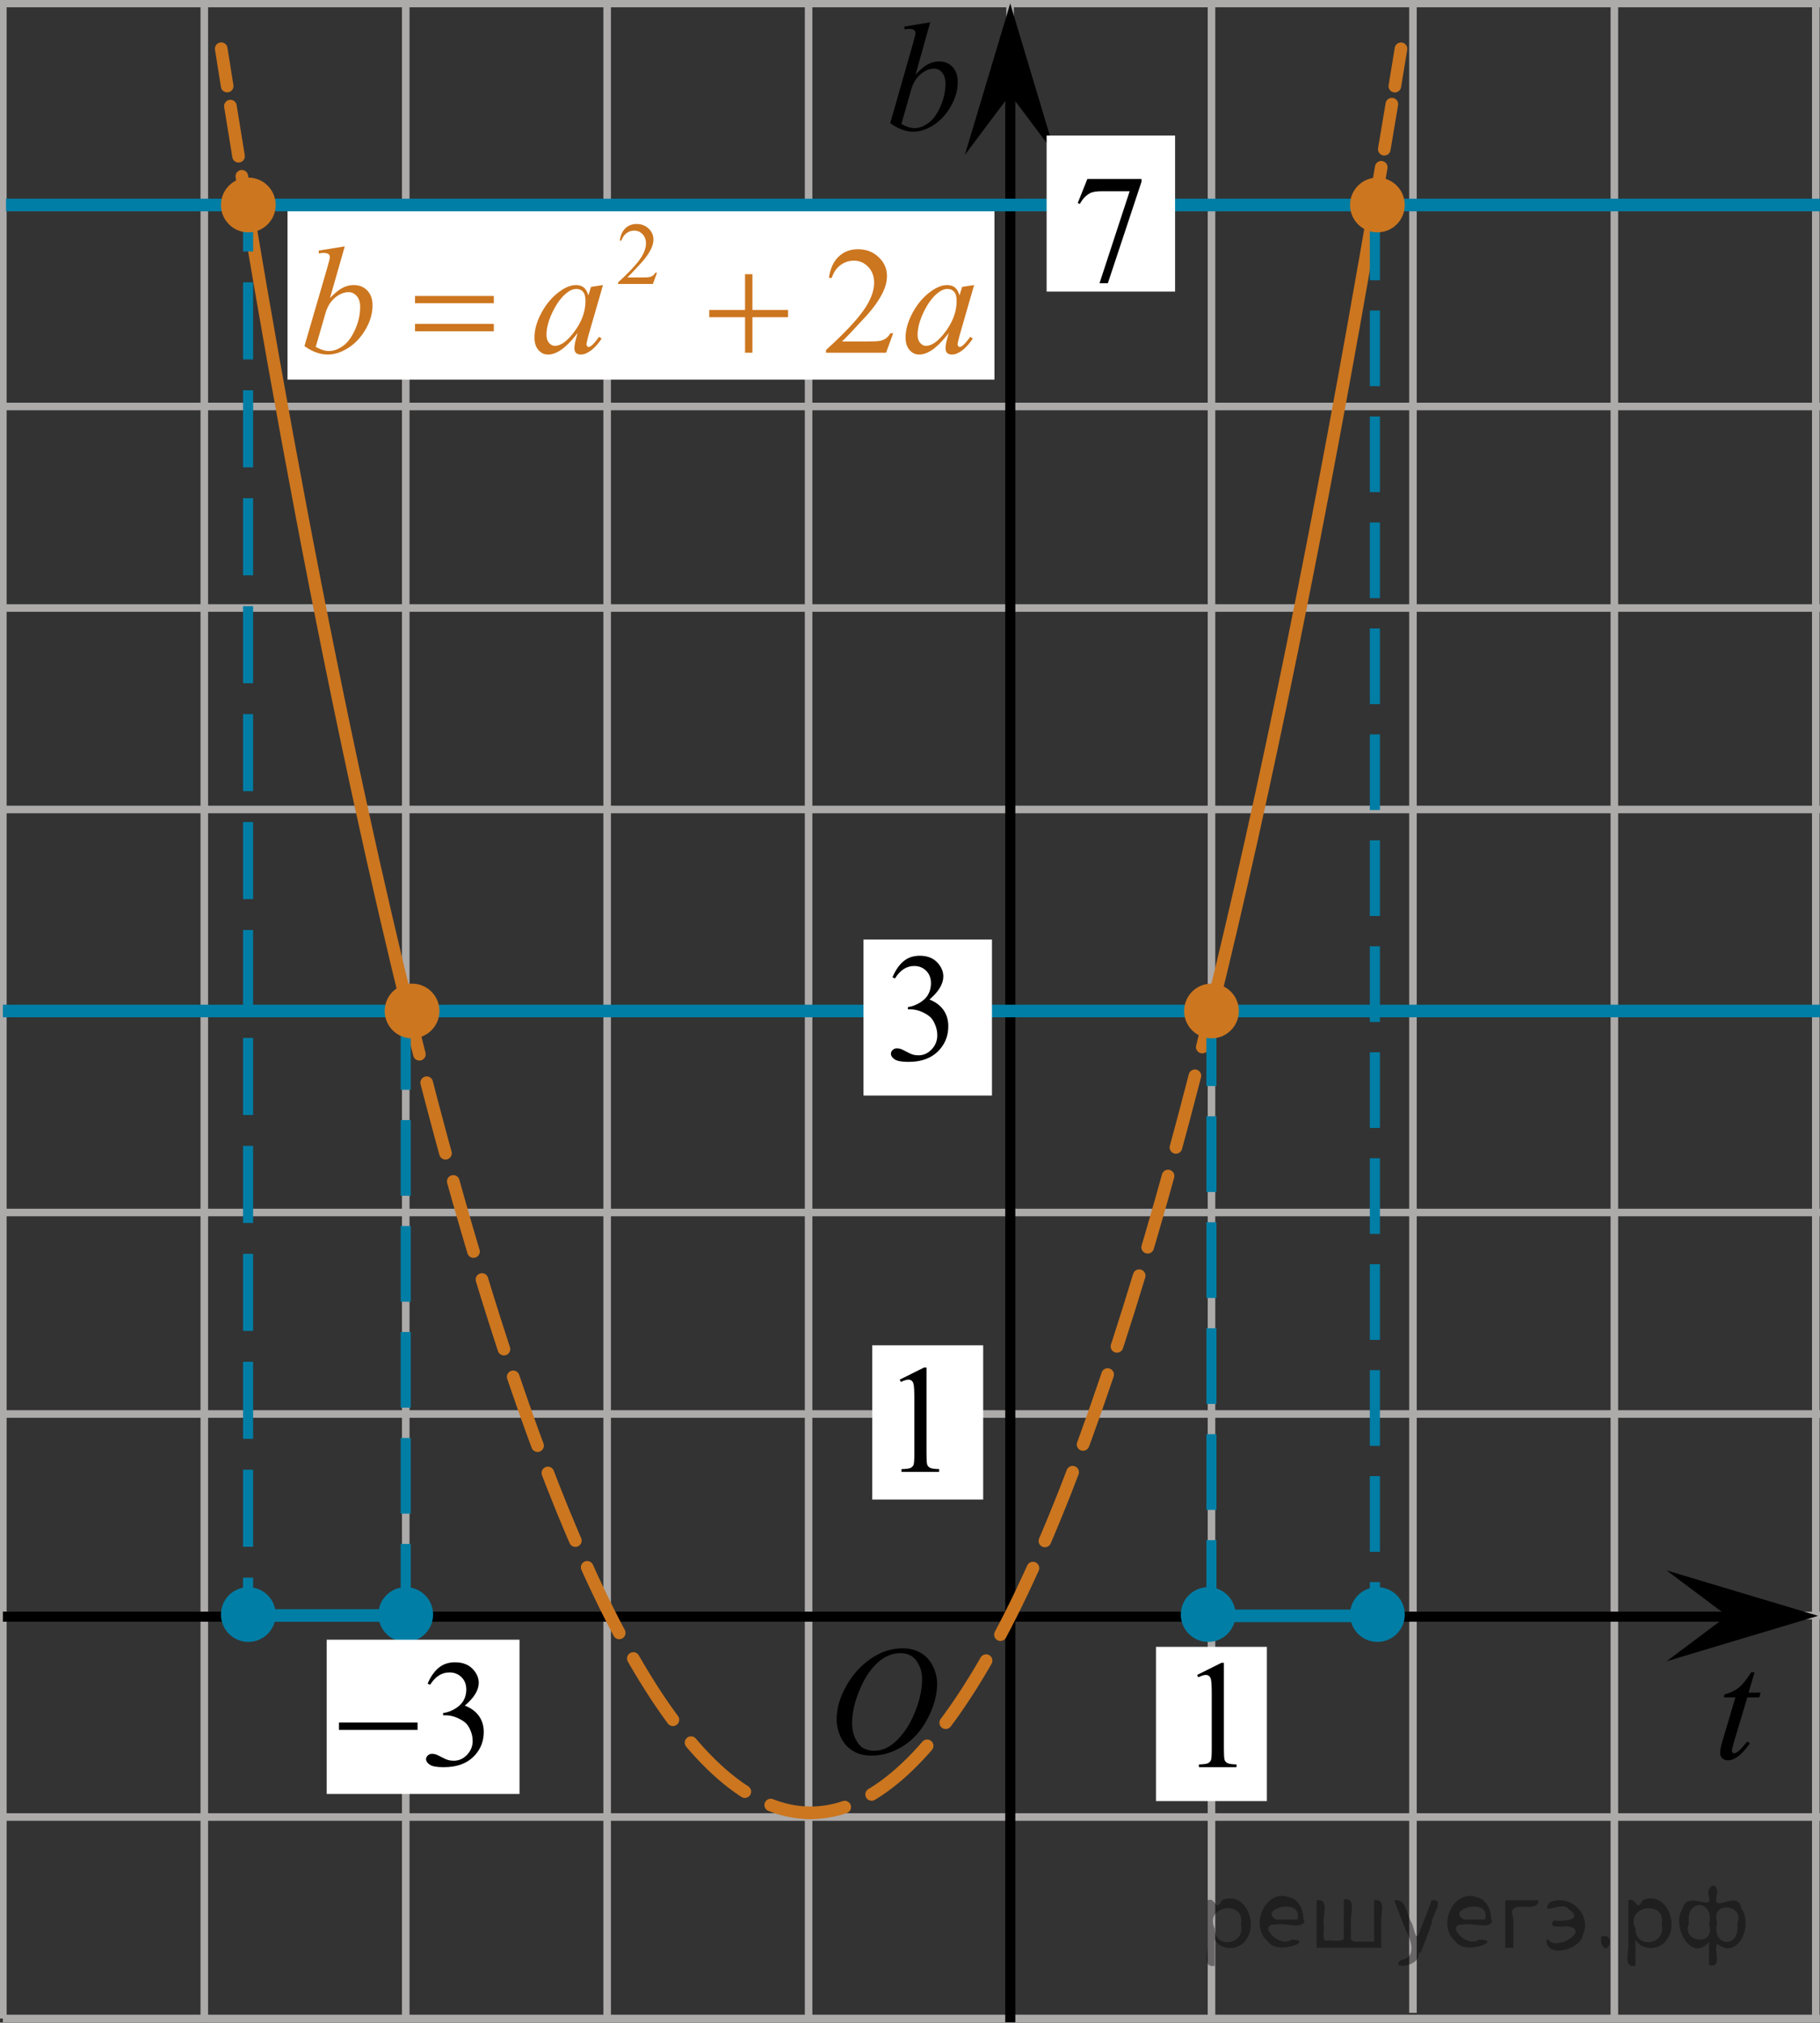 <?xml version="1.0" encoding="utf-8"?>
<!-- Generator: Adobe Illustrator 27.2.0, SVG Export Plug-In . SVG Version: 6.00 Build 0)  -->
<svg version="1.1" id="Слой_1" xmlns="http://www.w3.org/2000/svg" xmlns:xlink="http://www.w3.org/1999/xlink" x="0px" y="0px"
	 width="180.397px" height="200.425px" viewBox="0 0 180.397 200.425" enable-background="new 0 0 180.397 200.425"
	 xml:space="preserve">
<rect x="0" y="0" width="180.397" height="200.425" fill="#333333" stroke="none"/>
<line fill="none" stroke="#ADAAAA" stroke-width="0.75" stroke-miterlimit="10" x1="0.595" y1="-19.616" x2="260.071" y2="-19.616"/>
<line fill="none" stroke="#ADAAAA" stroke-width="0.75" stroke-miterlimit="10" x1="0.595" y1="0.348" x2="260.071" y2="0.348"/>
<line fill="none" stroke="#ADAAAA" stroke-width="0.75" stroke-miterlimit="10" x1="0.284" y1="20.312" x2="259.76" y2="20.312"/>
<line fill="none" stroke="#ADAAAA" stroke-width="0.75" stroke-miterlimit="10" x1="0.284" y1="40.279" x2="259.76" y2="40.279"/>
<line fill="none" stroke="#ADAAAA" stroke-width="0.75" stroke-miterlimit="10" x1="0.284" y1="60.247" x2="259.76" y2="60.247"/>
<line fill="none" stroke="#ADAAAA" stroke-width="0.75" stroke-miterlimit="10" x1="0.284" y1="80.211" x2="259.76" y2="80.211"/>
<line fill="none" stroke="#ADAAAA" stroke-width="0.75" stroke-miterlimit="10" x1="0.284" y1="100.18" x2="259.76" y2="100.18"/>
<line fill="none" stroke="#ADAAAA" stroke-width="0.75" stroke-miterlimit="10" x1="0.284" y1="120.146" x2="259.76" y2="120.146"/>
<line fill="none" stroke="#ADAAAA" stroke-width="0.75" stroke-miterlimit="10" x1="0.284" y1="140.112" x2="259.76" y2="140.112"/>
<line fill="none" stroke="#ADAAAA" stroke-width="0.75" stroke-miterlimit="10" x1="0.284" y1="160.081" x2="259.76" y2="160.081"/>
<line fill="none" stroke="#ADAAAA" stroke-width="0.75" stroke-miterlimit="10" x1="0.284" y1="180.046" x2="259.76" y2="180.046"/>
<line fill="none" stroke="#ADAAAA" stroke-width="0.75" stroke-miterlimit="10" x1="0.284" y1="200.011" x2="0.284" y2="-19.616"/>
<line fill="none" stroke="#ADAAAA" stroke-width="0.75" stroke-miterlimit="10" x1="20.25" y1="200.011" x2="20.25" y2="-19.616"/>
<line fill="none" stroke="#ADAAAA" stroke-width="0.75" stroke-miterlimit="10" x1="40.218" y1="200.011" x2="40.218" y2="-19.616"/>
<line fill="none" stroke="#ADAAAA" stroke-width="0.75" stroke-miterlimit="10" x1="60.181" y1="200.011" x2="60.181" y2="-19.616"/>
<line fill="none" stroke="#ADAAAA" stroke-width="0.75" stroke-miterlimit="10" x1="80.147" y1="200.011" x2="80.147" y2="-19.616"/>
<line fill="none" stroke="#ADAAAA" stroke-width="0.75" stroke-miterlimit="10" x1="100.117" y1="200.011" x2="100.117" y2="-19.616"/>
<line fill="none" stroke="#ADAAAA" stroke-width="0.75" stroke-miterlimit="10" x1="120.082" y1="200.011" x2="120.082" y2="-19.616"/>
<line fill="none" stroke="#ADAAAA" stroke-width="0.75" stroke-miterlimit="10" x1="140.051" y1="199.452" x2="140.051" y2="-19.796"/>
<line fill="none" stroke="#ADAAAA" stroke-width="0.75" stroke-miterlimit="10" x1="160.014" y1="200.011" x2="160.014" y2="-19.616"/>
<line fill="none" stroke="#ADAAAA" stroke-width="0.75" stroke-miterlimit="10" x1="179.98" y1="200.011" x2="179.98" y2="-19.616"/>
<line fill="none" stroke="#ADAAAA" stroke-width="0.75" stroke-miterlimit="10" x1="199.949" y1="200.011" x2="199.949" y2="-19.616"/>
<line fill="none" stroke="#ADAAAA" stroke-width="0.75" stroke-miterlimit="10" x1="219.916" y1="199.396" x2="219.916" y2="-19.616"/>
<line fill="none" stroke="#ADAAAA" stroke-width="0.75" stroke-miterlimit="10" x1="219.824" y1="200.011" x2="219.824" y2="-19.004"/>
<line fill="none" stroke="#ADAAAA" stroke-width="0.75" stroke-miterlimit="10" x1="239.791" y1="200.011" x2="239.791" y2="-19.004"/>
<line fill="none" stroke="#ADAAAA" stroke-width="0.75" stroke-miterlimit="10" x1="259.76" y1="200.011" x2="259.76" y2="-19.004"/>
<line fill="none" stroke="#ADAAAA" stroke-width="0.75" stroke-miterlimit="10" x1="0.284" y1="200.011" x2="259.76" y2="200.011"/>
<line fill="none" stroke="#000000" stroke-miterlimit="10" x1="0.284" y1="160.192" x2="176.141" y2="160.192"/>
<line fill="none" stroke="#000000" stroke-miterlimit="10" x1="100.137" y1="200.386" x2="100.137" y2="3.319"/>
<polygon points="171.194,160.112 165.194,155.612 180.204,160.112 165.194,164.612 "/>
<g>
	<g>
		<g>
			<g>
				<g>
					<g>
						<g>
							<g>
								<g>
									<g>
										<g>
											<g>
												<g>
													<g>
														<g>
															<g>
																<g>
																	<g>
																		<g>
																			<g>
																				<g>
																					<g>
																						<g>
																							<g>
																								<g>
																									<defs>
																										<rect id="SVGID_1_" x="79.957" y="159.773" width="16.511" height="18.146"/>
																									</defs>
																									<clipPath id="SVGID_00000168810696592930683460000008468256782789843130_">
																										<use xlink:href="#SVGID_1_"  overflow="visible"/>
																									</clipPath>
																									<g clip-path="url(#SVGID_00000168810696592930683460000008468256782789843130_)">
																										<g enable-background="new    ">
																											<path d="M89.482,163.331c0.665,0,1.253,0.146,1.766,0.44
																												c0.512,0.292,0.914,0.725,1.205,1.297c0.29,0.572,0.435,1.166,0.435,1.78
																												c0,1.09-0.311,2.233-0.935,3.43c-0.623,1.197-1.437,2.111-2.441,2.741
																												c-1.005,0.63-2.044,0.944-3.118,0.944c-0.773,0-1.419-0.174-1.939-0.521
																												c-0.52-0.347-0.904-0.806-1.153-1.375c-0.248-0.57-0.373-1.122-0.373-1.657
																												c0-0.95,0.225-1.889,0.676-2.815c0.451-0.927,0.989-1.702,1.615-2.324
																												c0.625-0.622,1.292-1.101,2.002-1.435C87.93,163.499,88.684,163.331,89.482,163.331z
																												 M89.231,163.811c-0.493,0-0.974,0.124-1.444,0.371c-0.471,0.247-0.938,0.652-1.4,1.215
																												c-0.463,0.561-0.879,1.298-1.248,2.208c-0.453,1.119-0.68,2.177-0.68,3.171
																												c0,0.71,0.18,1.338,0.54,1.886c0.359,0.547,0.911,0.821,1.655,0.821
																												c0.448,0,0.888-0.113,1.319-0.338c0.431-0.225,0.88-0.609,1.348-1.154
																												c0.586-0.685,1.079-1.559,1.478-2.62c0.399-1.062,0.599-2.054,0.599-2.973
																												c0-0.68-0.18-1.281-0.54-1.804C90.496,164.072,89.954,163.811,89.231,163.811z"/>
																										</g>
																									</g>
																								</g>
																							</g>
																						</g>
																					</g>
																				</g>
																			</g>
																		</g>
																	</g>
																</g>
															</g>
														</g>
													</g>
												</g>
											</g>
										</g>
									</g>
								</g>
							</g>
						</g>
					</g>
				</g>
			</g>
		</g>
	</g>
</g>
<g>
	<g>
		<path fill="none" stroke="#CC761F" stroke-width="1.25" stroke-linecap="round" stroke-linejoin="round" d="M24.589,21.168
			c-0.208-1.238-0.413-2.471-0.617-3.699"/>
		
			<path fill="none" stroke="#CC761F" stroke-width="1.25" stroke-linecap="round" stroke-linejoin="round" stroke-dasharray="5.032,2.013" d="
			M23.645,15.482c-0.329-2.002-0.652-3.99-0.968-5.96"/>
		<path fill="none" stroke="#CC761F" stroke-width="1.25" stroke-linecap="round" stroke-linejoin="round" d="M22.517,8.528
			c-0.199-1.241-0.395-2.475-0.589-3.702"/>
	</g>
</g>
<path fill="none" stroke="#CC761F" stroke-width="1.25" stroke-linecap="round" stroke-linejoin="round" stroke-miterlimit="10" d="
	M35.785,79.884c-4.233-19.362-7.984-39.584-11.196-58.717"/>
<path fill="none" stroke="#CC761F" stroke-width="1.25" stroke-miterlimit="10" d="M40.655,100.827
	c-1.687-6.8-3.311-13.813-4.87-20.943"/>
<g>
	<g>
		<path fill="none" stroke="#CC761F" stroke-width="1.25" stroke-linecap="round" stroke-linejoin="round" d="M80.043,179.629
			c-1.23-0.036-2.447-0.297-3.652-0.769"/>
		
			<path fill="none" stroke="#CC761F" stroke-width="1.25" stroke-linecap="round" stroke-linejoin="round" stroke-dasharray="7.235,2.894" d="
			M73.827,177.531c-12.079-7.795-22.849-36.423-31.9-71.66"/>
		<path fill="none" stroke="#CC761F" stroke-width="1.25" stroke-linecap="round" stroke-linejoin="round" d="M41.568,104.465
			c-0.306-1.205-0.611-2.418-0.913-3.637"/>
	</g>
</g>
<g>
	<g>
		<path fill="none" stroke="#CC761F" stroke-width="1.25" stroke-linecap="round" stroke-linejoin="round" d="M120.076,100.112
			c-0.303,1.229-0.606,2.442-0.909,3.639"/>
		
			<path fill="none" stroke="#CC761F" stroke-width="1.25" stroke-linecap="round" stroke-linejoin="round" stroke-dasharray="7.345,2.938" d="
			M118.44,106.597c-11.752,45.57-22.941,67.01-33.351,71.918"/>
		<path fill="none" stroke="#CC761F" stroke-width="1.25" stroke-linecap="round" stroke-linejoin="round" d="M83.729,179.064
			c-1.24,0.417-2.469,0.601-3.686,0.565"/>
	</g>
</g>
<path fill="none" stroke="#CC761F" stroke-width="1.25" stroke-linecap="round" stroke-linejoin="round" stroke-miterlimit="10" d="
	M136.277,20.269c-5.498,32-10.905,58.386-16.201,79.842"/>
<g>
	<g>
		<path fill="none" stroke="#CC761F" stroke-width="1.25" stroke-linecap="round" stroke-linejoin="round" d="M138.865,4.834
			c-0.203,1.241-0.406,2.475-0.609,3.701"/>
		
			<path fill="none" stroke="#CC761F" stroke-width="1.25" stroke-linecap="round" stroke-linejoin="round" stroke-dasharray="4.528,1.811" d="
			M137.959,10.321c-0.3,1.803-0.6,3.59-0.899,5.359"/>
		<path fill="none" stroke="#CC761F" stroke-width="1.25" stroke-linecap="round" stroke-linejoin="round" d="M136.908,16.574
			c-0.21,1.24-0.421,2.472-0.631,3.695"/>
	</g>
</g>
<rect x="28.498" y="20.322" fill="#FFFFFF" width="70.073" height="17.294"/>
<rect x="114.579" y="163.185" fill="#FFFFFF" width="10.993" height="15.284"/>
<g>
	<g>
		<g>
			<g>
				<g>
					<g>
						<g>
							<g>
								<g>
									<g>
										<g>
											<g>
												<defs>
													
														<rect id="SVGID_00000135691573259728569930000012315552110913321350_" x="116.042" y="161.185" width="9.53" height="16.699"/>
												</defs>
												<clipPath id="SVGID_00000151538879311174097290000014671080552956541322_">
													<use xlink:href="#SVGID_00000135691573259728569930000012315552110913321350_"  overflow="visible"/>
												</clipPath>
												<g clip-path="url(#SVGID_00000151538879311174097290000014671080552956541322_)">
													<g enable-background="new    ">
														<path d="M118.657,165.969l2.413-1.203h0.241v8.558c0,0.568,0.023,0.922,0.07,1.062
															c0.046,0.14,0.143,0.246,0.289,0.321c0.146,0.074,0.444,0.117,0.893,0.127v0.276h-3.73v-0.276
															c0.468-0.01,0.77-0.051,0.907-0.123c0.137-0.072,0.231-0.17,0.285-0.292s0.081-0.487,0.081-1.095
															v-5.471c0-0.737-0.024-1.211-0.073-1.42c-0.034-0.16-0.096-0.277-0.186-0.352
															c-0.09-0.075-0.199-0.112-0.325-0.112c-0.181,0-0.432,0.077-0.753,0.231L118.657,165.969z"/>
													</g>
												</g>
											</g>
										</g>
									</g>
								</g>
							</g>
						</g>
					</g>
				</g>
			</g>
		</g>
	</g>
</g>
<rect x="86.458" y="133.305" fill="#FFFFFF" width="10.993" height="15.284"/>
<g>
	<g>
		<g>
			<g>
				<g>
					<g>
						<g>
							<g>
								<g>
									<g>
										<g>
											<g>
												<defs>
													
														<rect id="SVGID_00000183207886023939296310000000019110238367927974_" x="86.565" y="131.923" width="9.53" height="16.699"/>
												</defs>
												<clipPath id="SVGID_00000142150790617525932180000016933986417118170803_">
													<use xlink:href="#SVGID_00000183207886023939296310000000019110238367927974_"  overflow="visible"/>
												</clipPath>
												<g clip-path="url(#SVGID_00000142150790617525932180000016933986417118170803_)">
													<g enable-background="new    ">
														<path d="M89.18,136.708l2.413-1.203h0.241v8.558c0,0.568,0.023,0.922,0.07,1.062
															c0.046,0.14,0.143,0.246,0.289,0.321c0.146,0.074,0.444,0.117,0.893,0.127v0.276h-3.73v-0.276
															c0.468-0.01,0.77-0.051,0.907-0.123c0.137-0.072,0.231-0.17,0.285-0.292s0.081-0.487,0.081-1.095
															v-5.471c0-0.737-0.024-1.211-0.073-1.42c-0.034-0.16-0.096-0.277-0.186-0.352
															c-0.09-0.075-0.199-0.112-0.325-0.112c-0.181,0-0.432,0.077-0.753,0.231L89.18,136.708z"/>
													</g>
												</g>
											</g>
										</g>
									</g>
								</g>
							</g>
						</g>
					</g>
				</g>
			</g>
		</g>
	</g>
</g>
<g>
	<g>
		<g>
			<g>
				<g>
					<g>
						<g>
							<g>
								<g>
									<g>
										<g>
											<g>
												<g>
													<g>
														<g>
															<g>
																<g>
																	<g>
																		<g>
																			<g>
																				<g>
																					<defs>
																						
																							<rect id="SVGID_00000022524384048495478580000003068978395283392416_" x="85.778" y="-1.085" width="12.354" height="18.146"/>
																					</defs>
																					<clipPath id="SVGID_00000010285368398816503880000001830093381979299513_">
																						<use xlink:href="#SVGID_00000022524384048495478580000003068978395283392416_"  overflow="visible"/>
																					</clipPath>
																					<g clip-path="url(#SVGID_00000010285368398816503880000001830093381979299513_)">
																						<g enable-background="new    ">
																							<path d="M92.203,2.21l-1.454,5.181c0.472-0.5,0.884-0.843,1.236-1.027s0.719-0.277,1.103-0.277
																								c0.541,0,0.983,0.183,1.328,0.547c0.344,0.365,0.517,0.86,0.517,1.484
																								c0,0.806-0.226,1.606-0.679,2.403c-0.453,0.798-1.02,1.418-1.704,1.863
																								s-1.357,0.667-2.022,0.667c-0.743,0-1.505-0.282-2.287-0.847l2.243-7.851
																								c0.172-0.605,0.258-0.959,0.258-1.065c0-0.13-0.04-0.228-0.118-0.292
																								c-0.113-0.09-0.28-0.136-0.501-0.136c-0.103,0-0.261,0.018-0.472,0.053V2.629L92.203,2.21z
																								 M89.347,12.286c0.492,0.275,0.925,0.412,1.299,0.412c0.433,0,0.881-0.161,1.346-0.483
																								c0.465-0.322,0.868-0.866,1.21-1.631c0.342-0.765,0.513-1.537,0.513-2.316
																								c0-0.46-0.112-0.819-0.335-1.08c-0.224-0.26-0.488-0.39-0.793-0.39
																								c-0.457,0-0.905,0.186-1.343,0.559c-0.438,0.373-0.75,0.892-0.936,1.556L89.347,12.286z"/>
																						</g>
																					</g>
																				</g>
																			</g>
																		</g>
																	</g>
																</g>
															</g>
														</g>
													</g>
												</g>
											</g>
										</g>
									</g>
								</g>
							</g>
						</g>
					</g>
				</g>
			</g>
		</g>
	</g>
</g>
<g>
	<g>
		<g>
			<g>
				<defs>
					
						<rect id="SVGID_00000067201741123964832820000014588657127530114200_" x="167.731" y="161.839" width="9.936" height="16.56"/>
				</defs>
				<clipPath id="SVGID_00000012456762581006789810000002672982317673468057_">
					<use xlink:href="#SVGID_00000067201741123964832820000014588657127530114200_"  overflow="visible"/>
				</clipPath>
				<g clip-path="url(#SVGID_00000012456762581006789810000002672982317673468057_)">
					<path d="M173.91,165.708l-0.594,2.016h1.197l-0.129,0.467h-1.19l-1.312,4.373
						c-0.142,0.47-0.213,0.773-0.213,0.912c0,0.084,0.021,0.148,0.061,0.192c0.041,0.045,0.089,0.067,0.145,0.067
						c0.127,0,0.294-0.087,0.503-0.26c0.122-0.099,0.394-0.402,0.816-0.912l0.252,0.185
						c-0.468,0.662-0.91,1.13-1.327,1.401c-0.285,0.188-0.572,0.281-0.861,0.281
						c-0.224,0-0.407-0.067-0.549-0.204c-0.143-0.136-0.213-0.31-0.213-0.522c0-0.267,0.081-0.674,0.244-1.223
						l1.273-4.292h-1.151l0.076-0.289c0.559-0.147,1.024-0.369,1.395-0.663c0.371-0.294,0.786-0.804,1.243-1.53
						h0.336V165.708z"/>
				</g>
			</g>
		</g>
	</g>
</g>
<polygon points="100.134,9.355 95.634,15.355 100.134,0.345 104.634,15.355 "/>
<line fill="none" stroke="#007EA5" stroke-width="1.25" stroke-miterlimit="10" x1="0.284" y1="100.178" x2="259.76" y2="100.178"/>
<line fill="none" stroke="#007EA5" stroke-width="1.25" stroke-miterlimit="10" x1="0.595" y1="20.314" x2="260.071" y2="20.314"/>
<rect x="103.739" y="13.434" fill="#FFFFFF" width="12.734" height="15.459"/>
<rect x="85.588" y="93.098" fill="#FFFFFF" width="12.734" height="15.459"/>
<g>
	<g>
		<g>
			<g>
				<g>
					<g>
						<g>
							<g>
								<g>
									<g>
										<g>
											<g>
												<g>
													<g>
														<g>
															<g>
																<g>
																	<g>
																		<g>
																			<g>
																				<g>
																					<defs>
																						
																							<rect id="SVGID_00000160869217071845213340000017350816018252351147_" x="85.635" y="91.138" width="12.362" height="18.08"/>
																					</defs>
																					<clipPath id="SVGID_00000079484686861146840530000005610782573078131620_">
																						<use xlink:href="#SVGID_00000160869217071845213340000017350816018252351147_"  overflow="visible"/>
																					</clipPath>
																					<g clip-path="url(#SVGID_00000079484686861146840530000005610782573078131620_)">
																						<g enable-background="new    ">
																							<path d="M88.462,96.84c0.286-0.682,0.646-1.209,1.081-1.58
																								c0.435-0.37,0.978-0.556,1.627-0.556c0.802,0,1.417,0.264,1.844,0.791
																								c0.325,0.394,0.487,0.815,0.487,1.263c0,0.737-0.458,1.499-1.373,2.285
																								c0.615,0.244,1.08,0.593,1.395,1.046c0.315,0.453,0.472,0.986,0.472,1.599
																								c0,0.876-0.275,1.636-0.826,2.278c-0.718,0.836-1.759,1.255-3.121,1.255
																								c-0.674,0-1.132-0.085-1.376-0.254c-0.244-0.17-0.365-0.352-0.365-0.546
																								c0-0.144,0.058-0.272,0.173-0.381c0.116-0.109,0.255-0.164,0.417-0.164
																								c0.123,0,0.248,0.019,0.377,0.06c0.084,0.025,0.273,0.116,0.568,0.273
																								c0.295,0.157,0.499,0.25,0.612,0.28c0.182,0.055,0.377,0.082,0.583,0.082
																								c0.501,0,0.938-0.196,1.31-0.59c0.371-0.394,0.557-0.859,0.557-1.397
																								c0-0.394-0.086-0.777-0.258-1.15c-0.128-0.279-0.268-0.49-0.42-0.635
																								c-0.212-0.199-0.502-0.38-0.871-0.542c-0.369-0.161-0.745-0.242-1.129-0.242h-0.236v-0.225
																								c0.389-0.05,0.778-0.191,1.169-0.426c0.391-0.233,0.675-0.516,0.852-0.844
																								c0.177-0.329,0.266-0.69,0.266-1.083c0-0.513-0.158-0.928-0.476-1.244
																								c-0.317-0.315-0.712-0.474-1.184-0.474c-0.763,0-1.399,0.413-1.911,1.239L88.462,96.84z"/>
																						</g>
																					</g>
																				</g>
																			</g>
																		</g>
																	</g>
																</g>
															</g>
														</g>
													</g>
												</g>
											</g>
										</g>
									</g>
								</g>
							</g>
						</g>
					</g>
				</g>
			</g>
		</g>
	</g>
</g>
<g>
	<g>
		<g>
			<g>
				<g>
					<g>
						<g>
							<g>
								<g>
									<g>
										<g>
											<g>
												<g>
													<g>
														<g>
															<g>
																<g>
																	<g>
																		<g>
																			<g>
																				<defs>
																					
																						<rect id="SVGID_00000026121215900124477170000015494337248950927247_" x="103.991" y="13.956" width="12.363" height="18.08"/>
																				</defs>
																				<clipPath id="SVGID_00000099661480382497638040000007286242177595331486_">
																					<use xlink:href="#SVGID_00000026121215900124477170000015494337248950927247_"  overflow="visible"/>
																				</clipPath>
																				<g clip-path="url(#SVGID_00000099661480382497638040000007286242177595331486_)">
																					<g enable-background="new    ">
																						<path d="M107.78,17.73h5.364v0.283l-3.335,10.054h-0.826l2.988-9.12h-2.752
																							c-0.556,0-0.952,0.067-1.188,0.202c-0.413,0.23-0.745,0.583-0.996,1.06l-0.214-0.082
																							L107.78,17.73z"/>
																					</g>
																				</g>
																			</g>
																		</g>
																	</g>
																</g>
															</g>
														</g>
													</g>
												</g>
											</g>
										</g>
									</g>
								</g>
							</g>
						</g>
					</g>
				</g>
			</g>
		</g>
	</g>
</g>
<g>
	<g>
		<defs>
			<rect id="SVGID_00000175289180586921030870000017595471195544482984_" x="27.678" y="18.244" width="72.533" height="20.7"/>
		</defs>
		<clipPath id="SVGID_00000170271966240081512730000005032278496476641161_">
			<use xlink:href="#SVGID_00000175289180586921030870000017595471195544482984_"  overflow="visible"/>
		</clipPath>
		<g clip-path="url(#SVGID_00000170271966240081512730000005032278496476641161_)">
		</g>
	</g>
	<g>
		<defs>
			<polygon id="SVGID_00000119810475849851270300000015792749538513322933_" points="27.691,39.096 99.727,39.096 
				99.727,18.396 27.691,18.396 27.691,39.096 			"/>
		</defs>
		<clipPath id="SVGID_00000057857616080463375000000008712153478792468410_">
			<use xlink:href="#SVGID_00000119810475849851270300000015792749538513322933_"  overflow="visible"/>
		</clipPath>
		<g clip-path="url(#SVGID_00000057857616080463375000000008712153478792468410_)">
			<path fill="#CC761F" d="M65.124,27.017l-0.41,1.121H61.265v-0.159c1.015-0.922,1.729-1.675,2.143-2.259
				s0.621-1.118,0.621-1.602c0-0.37-0.113-0.673-0.34-0.911c-0.227-0.237-0.499-0.356-0.815-0.356
				c-0.288,0-0.545,0.084-0.774,0.252c-0.229,0.168-0.398,0.413-0.506,0.737H61.433
				c0.072-0.53,0.256-0.936,0.554-1.22c0.297-0.283,0.669-0.425,1.115-0.425c0.474,0,0.87,0.152,1.188,0.456
				c0.317,0.304,0.477,0.662,0.477,1.074c0,0.295-0.069,0.59-0.207,0.885c-0.213,0.464-0.558,0.956-1.035,1.474
				c-0.716,0.779-1.163,1.248-1.341,1.409h1.526c0.31,0,0.528-0.012,0.653-0.035s0.238-0.069,0.338-0.14
				c0.101-0.07,0.189-0.169,0.263-0.298H65.124z"/>
		</g>
		<g clip-path="url(#SVGID_00000057857616080463375000000008712153478792468410_)">
			<path fill="#CC761F" d="M88.534,33.018l-0.707,1.935h-5.953v-0.274c1.752-1.591,2.984-2.891,3.698-3.898
				c0.714-1.008,1.071-1.93,1.071-2.765c0-0.638-0.196-1.162-0.588-1.572c-0.392-0.41-0.86-0.615-1.406-0.615
				c-0.496,0-0.941,0.144-1.335,0.434s-0.685,0.713-0.874,1.272h-0.275c0.124-0.914,0.442-1.616,0.956-2.105
				c0.513-0.489,1.154-0.734,1.923-0.734c0.818,0,1.502,0.262,2.05,0.786c0.548,0.524,0.822,1.142,0.822,1.853
				c0,0.509-0.119,1.018-0.357,1.527c-0.367,0.8-0.962,1.648-1.786,2.542c-1.235,1.344-2.006,2.154-2.314,2.431
				h2.634c0.536,0,0.911-0.02,1.127-0.06c0.216-0.039,0.411-0.12,0.584-0.241c0.174-0.121,0.325-0.293,0.454-0.515
				H88.534z"/>
		</g>
		<g clip-path="url(#SVGID_00000057857616080463375000000008712153478792468410_)">
			<path fill="#CC761F" d="M34.174,24.413l-1.466,5.122c0.476-0.494,0.892-0.833,1.246-1.015
				c0.355-0.183,0.726-0.274,1.112-0.274c0.546,0,0.992,0.181,1.339,0.541c0.347,0.361,0.521,0.85,0.521,1.468
				c0,0.795-0.228,1.587-0.685,2.376s-1.029,1.402-1.719,1.842c-0.69,0.44-1.369,0.66-2.039,0.66
				c-0.749,0-1.518-0.279-2.307-0.837l2.262-7.76c0.174-0.598,0.261-0.949,0.261-1.053
				c0-0.128-0.04-0.225-0.119-0.289c-0.114-0.089-0.283-0.133-0.506-0.133c-0.104,0-0.263,0.017-0.477,0.052V24.828
				L34.174,24.413z M31.294,34.375c0.496,0.272,0.932,0.408,1.31,0.408c0.436,0,0.889-0.16,1.358-0.478
				c0.469-0.319,0.875-0.856,1.22-1.612c0.345-0.756,0.517-1.52,0.517-2.291c0-0.454-0.113-0.81-0.339-1.067
				c-0.226-0.257-0.492-0.386-0.8-0.386c-0.461,0-0.913,0.184-1.354,0.552s-0.756,0.881-0.945,1.538
				L31.294,34.375z"/>
			<path fill="#CC761F" d="M59.769,28.245l-1.451,5.025l-0.164,0.675c-0.015,0.064-0.022,0.118-0.022,0.163
				c0,0.079,0.024,0.148,0.074,0.208c0.04,0.044,0.089,0.066,0.149,0.066c0.065,0,0.149-0.04,0.253-0.119
				c0.193-0.143,0.451-0.44,0.774-0.889l0.253,0.178c-0.342,0.514-0.695,0.906-1.057,1.175
				c-0.362,0.269-0.697,0.404-1.004,0.404c-0.213,0-0.373-0.053-0.48-0.159c-0.107-0.106-0.16-0.261-0.16-0.463
				c0-0.242,0.055-0.56,0.164-0.956l0.156-0.556c-0.65,0.845-1.248,1.435-1.794,1.772
				c-0.392,0.242-0.776,0.363-1.153,0.363c-0.362,0-0.675-0.149-0.938-0.448c-0.263-0.299-0.395-0.71-0.395-1.234
				c0-0.786,0.237-1.614,0.711-2.486c0.474-0.872,1.075-1.57,1.804-2.094c0.57-0.415,1.109-0.623,1.615-0.623
				c0.302,0,0.554,0.079,0.755,0.237c0.201,0.158,0.353,0.42,0.458,0.786l0.268-0.845L59.769,28.245z M57.12,28.63
				c-0.317,0-0.655,0.148-1.012,0.445c-0.506,0.42-0.956,1.043-1.351,1.868s-0.591,1.571-0.591,2.238
				c0,0.336,0.084,0.602,0.253,0.797c0.169,0.195,0.362,0.292,0.58,0.292c0.54,0,1.128-0.398,1.764-1.193
				c0.848-1.057,1.272-2.142,1.272-3.254c0-0.42-0.082-0.724-0.246-0.912C57.626,28.724,57.403,28.63,57.12,28.63
				z"/>
			<path fill="#CC761F" d="M96.555,28.245l-1.451,5.025l-0.164,0.675c-0.015,0.064-0.022,0.118-0.022,0.163
				c0,0.079,0.024,0.148,0.074,0.208c0.04,0.044,0.089,0.066,0.149,0.066c0.065,0,0.149-0.04,0.253-0.119
				c0.193-0.143,0.451-0.44,0.774-0.889l0.253,0.178c-0.342,0.514-0.695,0.906-1.057,1.175
				c-0.362,0.269-0.697,0.404-1.004,0.404c-0.213,0-0.373-0.053-0.48-0.159c-0.107-0.106-0.16-0.261-0.16-0.463
				c0-0.242,0.055-0.56,0.164-0.956l0.156-0.556c-0.65,0.845-1.248,1.435-1.794,1.772
				c-0.392,0.242-0.776,0.363-1.153,0.363c-0.362,0-0.675-0.149-0.938-0.448c-0.263-0.299-0.395-0.71-0.395-1.234
				c0-0.786,0.237-1.614,0.711-2.486c0.474-0.872,1.075-1.57,1.804-2.094c0.57-0.415,1.109-0.623,1.615-0.623
				c0.302,0,0.554,0.079,0.755,0.237c0.201,0.158,0.353,0.42,0.458,0.786l0.268-0.845L96.555,28.245z
				 M93.906,28.63c-0.317,0-0.655,0.148-1.012,0.445c-0.506,0.42-0.956,1.043-1.351,1.868
				s-0.591,1.571-0.591,2.238c0,0.336,0.084,0.602,0.253,0.797c0.169,0.195,0.362,0.292,0.58,0.292
				c0.54,0,1.128-0.398,1.764-1.193c0.848-1.057,1.272-2.142,1.272-3.254c0-0.42-0.082-0.724-0.246-0.912
				C94.412,28.724,94.188,28.63,93.906,28.63z"/>
		</g>
		<g clip-path="url(#SVGID_00000057857616080463375000000008712153478792468410_)">
			<path fill="#CC761F" d="M41.136,29.327h7.812v0.719h-7.812V29.327z M41.136,32.092h7.812v0.733h-7.812V32.092z"/>
			<path fill="#CC761F" d="M73.849,27.17h0.729v3.543h3.534v0.719h-3.534v3.521h-0.729v-3.521h-3.549v-0.719h3.549
				V27.17z"/>
		</g>
	</g>
</g>
<g>
	<g>
		<line fill="none" stroke="#007EA5" stroke-miterlimit="10" x1="24.589" y1="21.168" x2="24.589" y2="24.918"/>
		
			<line fill="none" stroke="#007EA5" stroke-miterlimit="10" stroke-dasharray="7.64,3.056" x1="24.589" y1="27.974" x2="24.589" y2="154.801"/>
		<line fill="none" stroke="#007EA5" stroke-miterlimit="10" x1="24.589" y1="156.329" x2="24.589" y2="160.079"/>
	</g>
</g>
<line fill="none" stroke="#007EA5" stroke-miterlimit="10" stroke-dasharray="7.5,3" x1="40.216" y1="100.488" x2="40.216" y2="159.773"/>
<line fill="none" stroke="#007EA5" stroke-miterlimit="10" stroke-dasharray="7.5,3" x1="120.076" y1="100.112" x2="120.076" y2="160.112"/>
<line fill="none" stroke="#007EA5" stroke-miterlimit="10" stroke-dasharray="7.5,3" x1="136.277" y1="20.269" x2="136.277" y2="160.079"/>
<circle fill="#CC761F" stroke="#CC761F" stroke-width="0.75" stroke-miterlimit="10" cx="120.082" cy="100.178" r="2.338"/>
<circle fill="#CC761F" stroke="#CC761F" stroke-width="0.75" stroke-miterlimit="10" cx="136.527" cy="20.312" r="2.338"/>
<circle fill="#CC761F" stroke="#CC761F" stroke-width="0.75" stroke-miterlimit="10" cx="24.614" cy="20.312" r="2.338"/>
<circle fill="#CC761F" stroke="#CC761F" stroke-width="0.75" stroke-miterlimit="10" cx="40.843" cy="100.178" r="2.338"/>
<circle fill="#007EA5" stroke="#007EA5" stroke-width="0.75" stroke-miterlimit="10" cx="24.614" cy="159.983" r="2.338"/>
<circle fill="#007EA5" stroke="#007EA5" stroke-width="0.75" stroke-miterlimit="10" cx="40.216" cy="159.983" r="2.338"/>
<circle fill="#007EA5" stroke="#007EA5" stroke-width="0.75" stroke-miterlimit="10" cx="119.754" cy="159.983" r="2.338"/>
<circle fill="#007EA5" stroke="#007EA5" stroke-width="0.75" stroke-miterlimit="10" cx="136.527" cy="159.983" r="2.338"/>
<line fill="none" stroke="#007EA5" stroke-width="1.25" stroke-miterlimit="10" x1="24.589" y1="160.079" x2="40.218" y2="160.079"/>
<line fill="none" stroke="#007EA5" stroke-width="1.25" stroke-miterlimit="10" x1="120.076" y1="160.112" x2="136.277" y2="160.112"/>
<rect x="32.381" y="162.477" fill="#FFFFFF" width="19.113" height="15.284"/>
<g>
	<g>
		<g>
			<g>
				<g>
					<g>
						<g>
							<g>
								<g>
									<g>
										<g>
											<g>
												<defs>
													
														<rect id="SVGID_00000096760288664720358830000009980941614463983773_" x="30.774" y="161.185" width="20.72" height="17.869"/>
												</defs>
												<clipPath id="SVGID_00000008871455009821243480000014004256843660233609_">
													<use xlink:href="#SVGID_00000096760288664720358830000009980941614463983773_"  overflow="visible"/>
												</clipPath>
												<g clip-path="url(#SVGID_00000008871455009821243480000014004256843660233609_)">
													<g enable-background="new    ">
														<path d="M42.385,166.829c0.287-0.674,0.649-1.194,1.087-1.562c0.438-0.366,0.983-0.55,1.636-0.55
															c0.806,0,1.425,0.261,1.855,0.782c0.327,0.39,0.49,0.805,0.49,1.248c0,0.729-0.46,1.481-1.38,2.26
															c0.618,0.241,1.085,0.586,1.402,1.033c0.317,0.448,0.475,0.975,0.475,1.58
															c0,0.866-0.277,1.617-0.831,2.252c-0.722,0.827-1.768,1.24-3.138,1.24
															c-0.678,0-1.139-0.083-1.384-0.251c-0.245-0.167-0.367-0.347-0.367-0.539
															c0-0.143,0.058-0.268,0.174-0.376s0.256-0.162,0.419-0.162c0.123,0,0.249,0.019,0.378,0.059
															c0.084,0.024,0.274,0.114,0.571,0.27c0.296,0.155,0.501,0.247,0.616,0.277
															c0.183,0.054,0.378,0.081,0.586,0.081c0.504,0,0.943-0.194,1.317-0.584
															c0.373-0.389,0.56-0.849,0.56-1.381c0-0.389-0.086-0.768-0.26-1.137
															c-0.128-0.275-0.27-0.484-0.423-0.628c-0.212-0.196-0.504-0.375-0.875-0.535
															c-0.371-0.159-0.749-0.239-1.135-0.239h-0.238v-0.222c0.391-0.05,0.783-0.19,1.176-0.421
															c0.393-0.231,0.679-0.51,0.857-0.835c0.178-0.324,0.267-0.682,0.267-1.07
															c0-0.507-0.16-0.917-0.478-1.23c-0.319-0.312-0.716-0.469-1.191-0.469
															c-0.767,0-1.407,0.409-1.921,1.226L42.385,166.829z"/>
													</g>
												</g>
											</g>
										</g>
									</g>
								</g>
							</g>
						</g>
					</g>
				</g>
			</g>
		</g>
	</g>
	<g>
		<g>
			<g>
				<g>
					<g>
						<g>
							<g>
								<g>
									<g>
										<g>
											<g>
												<defs>
													
														<rect id="SVGID_00000075857129216840275140000004586248679595016580_" x="30.774" y="161.185" width="20.72" height="17.869"/>
												</defs>
												<clipPath id="SVGID_00000032612268802062524160000004144664728734247316_">
													<use xlink:href="#SVGID_00000075857129216840275140000004586248679595016580_"  overflow="visible"/>
												</clipPath>
												<g clip-path="url(#SVGID_00000032612268802062524160000004144664728734247316_)">
													<g enable-background="new    ">
														<path d="M33.598,170.684h7.79v0.731h-7.79V170.684z"/>
													</g>
												</g>
											</g>
										</g>
									</g>
								</g>
							</g>
						</g>
					</g>
				</g>
			</g>
		</g>
	</g>
</g>
<g style="stroke:none;fill:#000;fill-opacity:0.4" > <path d="m 120.4,192.3 c 0,0.8 0,1.6 0,2.5 -1.3,0.2 -0.6,-1.5 -0.7,-2.3 0,-1.4 0,-2.8 0,-4.2 0.8,-0.4 0.8,1.3 1.4,0.0 2.2,-1.0 3.7,2.2 2.4,3.9 -0.6,1.0 -2.4,1.2 -3.1,0.0 z m 2.6,-1.6 c 0.5,-2.5 -3.7,-1.9 -2.6,0.4 0.0,2.1 3.1,1.6 2.6,-0.4 z" /> <path d="m 129.3,190.4 c -0.4,0.8 -1.9,0.1 -2.8,0.3 -2.0,-0.1 0.3,2.4 1.5,1.5 2.5,0.0 -1.4,1.6 -2.3,0.2 -1.9,-1.5 -0.3,-5.3 2.1,-4.4 0.9,0.2 1.4,1.2 1.4,2.2 z m -0.7,-0.2 c 0.6,-2.3 -4.0,-1.0 -2.1,0.0 0.7,0 1.4,-0.0 2.1,-0.0 z" /> <path d="m 134.2,192.4 c 0.6,0 1.3,0 2.0,0 0,-1.3 0,-2.7 0,-4.1 1.3,-0.2 0.6,1.5 0.7,2.3 0,0.8 0,1.6 0,2.4 -2.1,0 -4.2,0 -6.4,0 0,-1.5 0,-3.1 0,-4.7 1.3,-0.2 0.6,1.5 0.7,2.3 0.1,0.5 -0.2,1.6 0.2,1.7 0.5,-0.1 1.6,0.2 1.8,-0.2 0,-1.3 0,-2.6 0,-3.9 1.3,-0.2 0.6,1.5 0.7,2.3 0,0.5 0,1.1 0,1.7 z" /> <path d="m 140.6,193.5 c 0.3,1.4 -3.0,1.7 -1.7,0.7 1.5,-0.2 1.0,-1.9 0.5,-2.8 -0.4,-1.0 -0.8,-2.0 -1.2,-3.1 1.2,-0.2 1.2,1.4 1.7,2.2 0.2,0.2 0.4,1.9 0.7,1.2 0.4,-1.1 0.9,-2.2 1.3,-3.4 1.4,-0.2 0.0,1.5 -0.0,2.3 -0.3,0.9 -0.7,1.9 -1.1,2.9 z" /> <path d="m 147.9,190.4 c -0.4,0.8 -1.9,0.1 -2.8,0.3 -2.0,-0.1 0.3,2.4 1.5,1.5 2.5,0.0 -1.4,1.6 -2.3,0.2 -1.9,-1.5 -0.3,-5.3 2.1,-4.4 0.9,0.2 1.4,1.2 1.4,2.2 z m -0.7,-0.2 c 0.6,-2.3 -4.0,-1.0 -2.1,0.0 0.7,0 1.4,-0.0 2.1,-0.0 z" /> <path d="m 149.2,193.0 c 0,-1.5 0,-3.1 0,-4.7 1.1,0 2.2,0 3.3,0 0.0,1.5 -3.3,-0.4 -2.5,1.8 0,0.9 0,1.9 0,2.9 -0.2,0 -0.5,0 -0.7,0 z" /> <path d="m 153.4,192.1 c 0.7,1.4 4.2,-0.8 2.1,-1.2 -0.5,-0.1 -2.2,0.3 -1.5,-0.6 1.0,0.1 3.1,0.0 1.4,-1.2 -0.6,-0.7 -2.8,0.8 -1.8,-0.6 2.0,-0.9 4.2,1.2 3.3,3.2 -0.2,1.5 -3.5,2.3 -3.6,0.7 l 0,-0.1 0,-0.0 0,0 z" /> <path d="m 158.7,191.9 c 1.6,-0.5 0.6,2.3 -0.0,0.6 -0.0,-0.2 0.0,-0.4 0.0,-0.6 z" /> <path d="m 162.1,192.3 c 0,0.8 0,1.6 0,2.5 -1.3,0.2 -0.6,-1.5 -0.7,-2.3 0,-1.4 0,-2.8 0,-4.2 0.8,-0.4 0.8,1.3 1.4,0.0 2.2,-1.0 3.7,2.2 2.4,3.9 -0.6,1.0 -2.4,1.2 -3.1,0.0 z m 2.6,-1.6 c 0.5,-2.5 -3.7,-1.9 -2.6,0.4 0.0,2.1 3.1,1.6 2.6,-0.4 z" /> <path d="m 167.4,190.6 c -0.8,1.9 2.7,2.3 2.0,0.1 0.6,-2.4 -2.3,-2.7 -2.0,-0.1 z m 2.0,4.2 c 0,-0.8 0,-1.6 0,-2.4 -1.8,2.2 -3.8,-1.7 -2.6,-3.3 0.4,-1.8 3.0,0.3 2.6,-1.1 -0.4,-1.1 0.9,-1.8 0.8,-0.3 -0.7,2.2 2.1,-0.6 2.4,1.4 1.2,1.6 -0.3,5.2 -2.4,3.5 -0.4,0.6 0.6,2.5 -0.8,2.1 z m 2.8,-4.2 c 0.8,-1.9 -2.7,-2.3 -2.0,-0.1 -0.6,2.4 2.3,2.7 2.0,0.1 z" /> </g></svg>

<!--File created and owned by https://sdamgia.ru. Copying is prohibited. All rights reserved.-->
